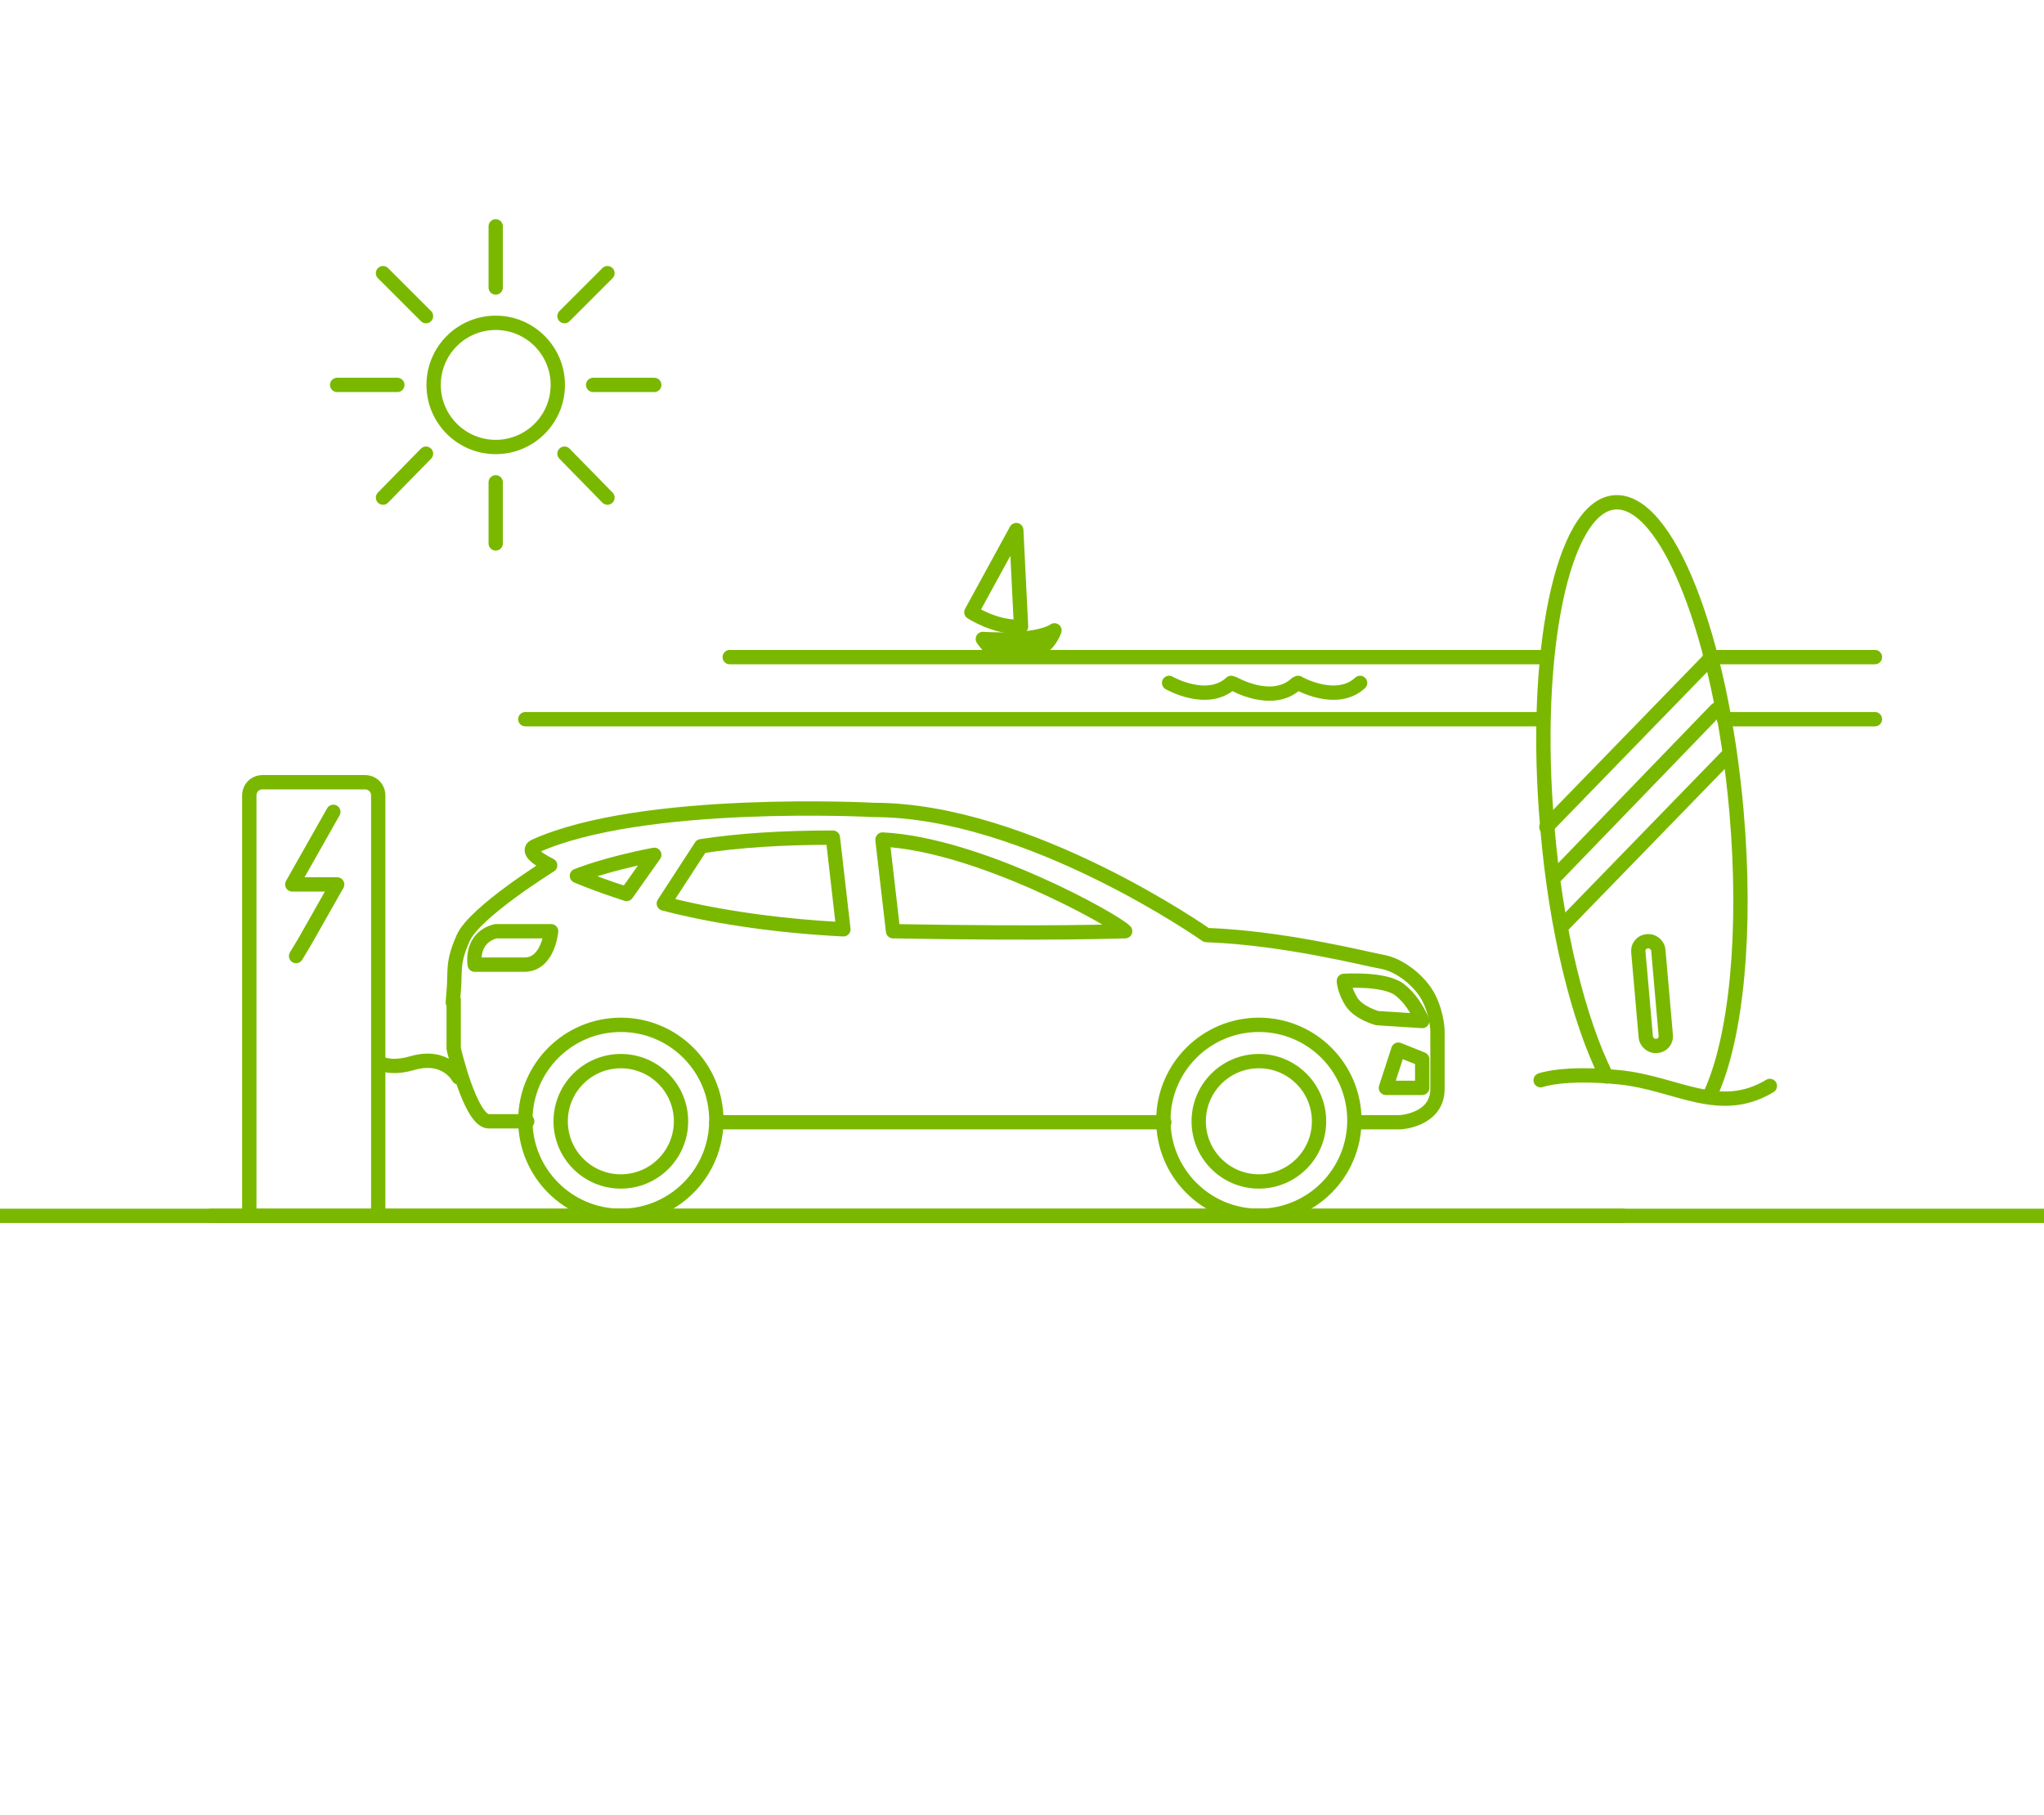 <?xml version="1.0" encoding="UTF-8"?>
<svg id="Layer_1" xmlns="http://www.w3.org/2000/svg" version="1.1" viewBox="0 0 214 190">
  <!-- Generator: Adobe Illustrator 29.2.1, SVG Export Plug-In . SVG Version: 2.1.0 Build 116)  -->
  <defs>
    <style>
      .st0 {
        fill: none;
        stroke: #7ab800;
        stroke-linecap: round;
        stroke-linejoin: round;
        stroke-width: 1.5px;
      }
    </style>
  </defs>
  <g>
    <line class="st0" x1="169.9" y1="127.3" x2="22.1" y2="127.3"/>
    <g>
      <path class="st0" d="M48,112.8s-1.3-2.5-4.8-1.5c-1.7.5-2.8.3-3.5,0"/>
      <g>
        <path class="st0" d="M26.1,126.7v-43.4c0-.8.6-1.4,1.4-1.4h10.7c.8,0,1.4.6,1.4,1.4v43.4"/>
        <polyline class="st0" points="31 100.1 31.9 98.6 35.3 92.6 30.6 92.6 34.9 85"/>
      </g>
      <g>
        <path class="st0" d="M141.9,117.5h4.7s3.9-.2,3.9-3.5v-6s0-1.7-.9-3.5-3.1-3.5-4.9-3.8c-1.7-.3-10.2-2.5-18.4-2.8,0,0-18.6-13.1-34.8-13.1,0,0-24.2-1.3-35.5,3.8,0,0-1.4.5,1.6,2,0,0-7.9,4.9-9.1,7.6s-.8,3.4-1,5.6,0,.6,0,.9v5.1s1.7,7.4,3.6,7.6h4.1"/>
        <line class="st0" x1="75" y1="117.5" x2="121.9" y2="117.5"/>
        <g>
          <path class="st0" d="M69.5,94.6c4.6,1.2,11,2.3,18.8,2.7l-1.1-9.6c-5.3,0-9.9.3-13.8.9l-3.9,6Z"/>
          <path class="st0" d="M68.5,89.5c-5.2,1-8.1,2.2-8.1,2.2,0,0,1.8.8,5.2,1.9l2.9-4.1Z"/>
          <path class="st0" d="M92.4,88l1.1,9.5c17.4.3,23.2,0,24.3,0-1-1.1-15.3-9.1-25.4-9.6h0Z"/>
        </g>
        <path class="st0" d="M140.7,102.7s4.2-.3,5.8.9,2.4,3.3,2.4,3.3l-4.7-.3s-1.9-.5-2.7-1.7c-.8-1.3-.8-2.2-.8-2.2Z"/>
        <path class="st0" d="M51.9,97.5h5.8s-.3,3.5-2.8,3.5h-5.2s-.5-2.8,2.2-3.5Z"/>
        <polygon class="st0" points="146.4 109.9 148.9 110.9 148.9 113.9 145.1 113.9 146.4 109.9"/>
        <circle class="st0" cx="65" cy="117.3" r="10"/>
        <circle class="st0" cx="131.8" cy="117.3" r="10"/>
        <circle class="st0" cx="131.8" cy="117.4" r="6.3"/>
        <circle class="st0" cx="65" cy="117.4" r="6.3"/>
      </g>
    </g>
  </g>
  <line class="st0" x1="-1.4" y1="127.3" x2="215.4" y2="127.3"/>
  <g>
    <path class="st0" d="M95.6,75.7"/>
    <g>
      <circle class="st0" cx="51.9" cy="40.3" r="6.5"/>
      <g>
        <g>
          <line class="st0" x1="51.9" y1="30.1" x2="51.9" y2="23.7"/>
          <line class="st0" x1="51.9" y1="56.9" x2="51.9" y2="50.5"/>
        </g>
        <g>
          <line class="st0" x1="41.6" y1="40.3" x2="35.3" y2="40.3"/>
          <line class="st0" x1="68.5" y1="40.3" x2="62.1" y2="40.3"/>
        </g>
      </g>
      <g>
        <g>
          <line class="st0" x1="44.6" y1="33.1" x2="40.1" y2="28.6"/>
          <line class="st0" x1="63.6" y1="52.1" x2="59.1" y2="47.5"/>
        </g>
        <g>
          <line class="st0" x1="44.6" y1="47.5" x2="40.1" y2="52.1"/>
          <line class="st0" x1="63.6" y1="28.6" x2="59.1" y2="33.1"/>
        </g>
      </g>
    </g>
    <line class="st0" x1="179" y1="68.8" x2="196.3" y2="68.8"/>
    <line class="st0" x1="76.4" y1="68.8" x2="161.5" y2="68.8"/>
    <path class="st0" d="M102.9,66.9s5.5.4,7.5-.9c0,0-.7,2.2-2.7,2.2s-3.3.9-4.8-1.3Z"/>
    <path class="st0" d="M106.9,65.6l-.5-10.1-4.7,8.6s2.6,1.7,5.2,1.5Z"/>
    <g>
      <path class="st0" d="M122.4,71.5s4,2.3,6.5,0"/>
      <path class="st0" d="M129.2,71.6s4,2.3,6.5,0"/>
      <path class="st0" d="M135.9,71.5s4,2.3,6.5,0"/>
    </g>
    <path class="st0" d="M98.4,75.7"/>
    <line class="st0" x1="180.5" y1="75.3" x2="196.3" y2="75.3"/>
    <line class="st0" x1="55" y1="75.3" x2="161.5" y2="75.3"/>
    <path class="st0" d="M168.2,112.7c-2.9-5.8-5.3-15.3-6.2-26.1-1.6-18.3,1.6-33.5,7-34,5.5-.5,11.2,14,12.8,32.3,1.1,12.6,0,23.7-2.7,29.6"/>
    <line class="st0" x1="161.9" y1="86.6" x2="179" y2="69"/>
    <line class="st0" x1="162.7" y1="91.9" x2="179.7" y2="74.3"/>
    <line class="st0" x1="163.7" y1="96.8" x2="180.8" y2="79.2"/>
    <rect class="st0" x="171.9" y="98.6" width="2.1" height="11" rx="1" ry="1" transform="translate(-8.4 15.4) rotate(-5)"/>
    <path class="st0" d="M161.3,113.1s2.4-.9,8.3-.3,10.4,4.1,15.7.9"/>
  </g>
</svg>